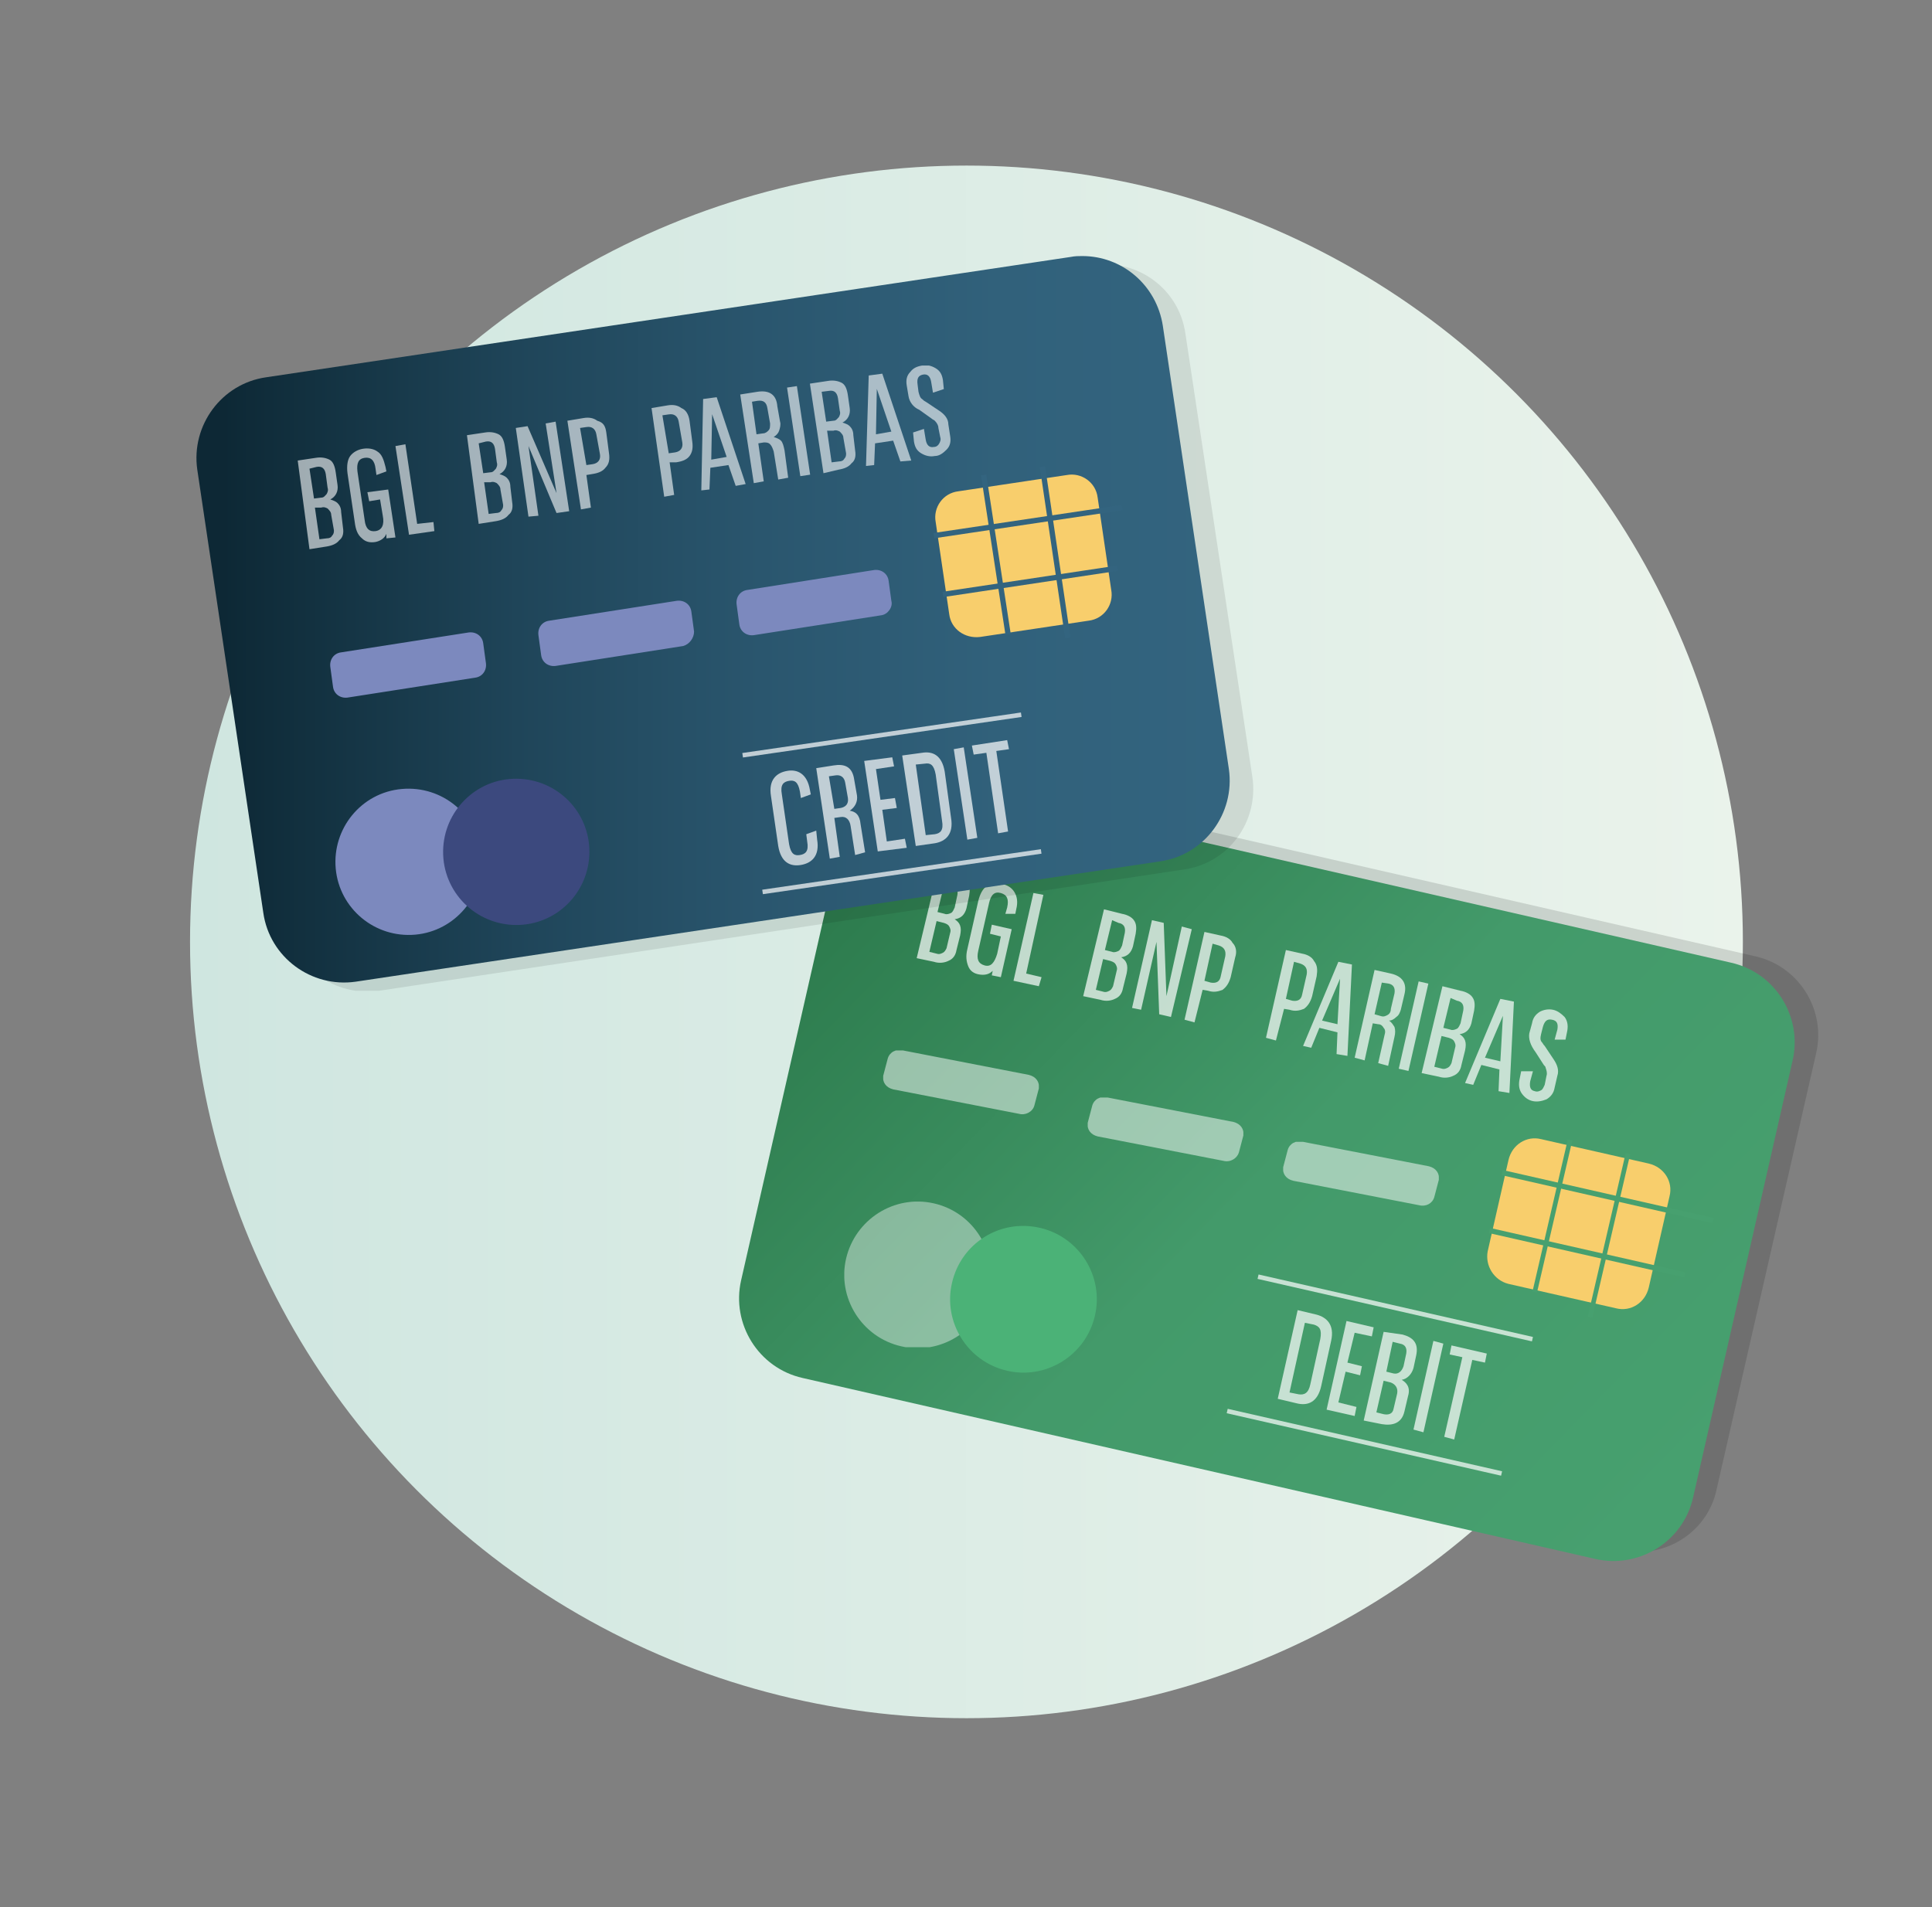 <?xml version="1.0" encoding="utf-8"?>
<!-- Generator: Adobe Illustrator 26.0.1, SVG Export Plug-In . SVG Version: 6.00 Build 0)  -->
<svg version="1.1" id="Layer_2_00000082360585577426713770000016413515849585248170_"
	 xmlns="http://www.w3.org/2000/svg" xmlns:xlink="http://www.w3.org/1999/xlink" x="0px" y="0px" viewBox="0 0 213.5 210.8"
	 style="enable-background:new 0 0 213.5 210.8;" xml:space="preserve">
<rect x="0" y="0" width="213.5" height="210.8" fill="#808080" stroke="none"/>
<style type="text/css">
	.st0{fill:url(#SVGID_1_);}
	.st1{opacity:0.13;}
	.st2{clip-path:url(#SVGID_00000065787478772375781330000013508192261138253727_);}
	
		.st3{clip-path:url(#SVGID_00000118359178482683231570000009598668893742184852_);fill:url(#SVGID_00000065781505491930804360000011494562440041535643_);}
	.st4{fill:#F8CE6C;}
	.st5{opacity:0.7;}
	.st6{clip-path:url(#SVGID_00000021817901428974027860000004300015186230078639_);fill:#FFFFFF;}
	.st7{opacity:0.4;}
	.st8{clip-path:url(#SVGID_00000089565045049525429350000013545327911426112444_);fill:#FFFFFF;}
	.st9{fill:#4BB277;}
	.st10{opacity:0.5;}
	.st11{clip-path:url(#SVGID_00000113331937561988648130000000663333997228684200_);fill:#FFFFFF;}
	.st12{fill:none;stroke:#47A06F;stroke-width:0.51;stroke-miterlimit:10;}
	.st13{fill:none;stroke:#47A06F;stroke-width:0.579;stroke-miterlimit:10;}
	.st14{clip-path:url(#SVGID_00000034807910246406072890000017658570665172066964_);fill:#FFFFFF;}
	.st15{clip-path:url(#SVGID_00000006682413176308933380000000138382828676170929_);fill:#FFFFFF;}
	.st16{fill:#FFFFFF;}
	.st17{opacity:0.7;fill:#FFFFFF;}
	.st18{opacity:8.999630e-02;}
	.st19{clip-path:url(#SVGID_00000026882649644772608540000012508087438837770663_);}
	
		.st20{clip-path:url(#SVGID_00000129905627316233230580000007539252862472623018_);fill:url(#SVGID_00000129203526851294223880000003327114559724274594_);}
	.st21{opacity:0.6;}
	.st22{clip-path:url(#SVGID_00000128466693473823326110000002733489664910902436_);fill:#FFFFFF;}
	.st23{fill:#7C89BE;}
	.st24{fill:#3C497E;}
	.st25{fill:none;stroke:#33647F;stroke-width:0.59;stroke-miterlimit:10;}
</style>
<linearGradient id="SVGID_1_" gradientUnits="userSpaceOnUse" x1="20.908" y1="104.1" x2="192.592" y2="104.1">
	<stop  offset="0" style="stop-color:#CFE6E0"/>
	<stop  offset="1" style="stop-color:#EAF3EB"/>
</linearGradient>
<circle class="st0" cx="106.8" cy="104.1" r="85.8"/>
<g id="carte_2">
	<g class="st1">
		<g>
			<defs>
				<rect id="SVGID_00000121272029313966958170000010498659980681932953_" x="84.7" y="85.4" width="116.3" height="86.1"/>
			</defs>
			<clipPath id="SVGID_00000014627560107392043190000013221121267002926777_">
				<use xlink:href="#SVGID_00000121272029313966958170000010498659980681932953_"  style="overflow:visible;"/>
			</clipPath>
			<path style="clip-path:url(#SVGID_00000014627560107392043190000013221121267002926777_);" d="M179,171.3l-87.4-20
				c-4.8-1.1-7.8-5.9-6.7-10.7l11-48.2c1.1-4.8,5.9-7.8,10.7-6.7l87.4,20c4.8,1.1,7.8,5.9,6.7,10.7l-11,48.2
				C188.7,169.4,183.9,172.4,179,171.3"/>
		</g>
	</g>
	<g id="carte_1">
		<defs>
			<path id="SVGID_00000025419195224704234570000010063941651824204435_" d="M92.9,93.2l-11,48.3c-1.1,4.8,1.9,9.7,6.8,10.8l87.6,20
				c4.8,1.1,9.7-1.9,10.8-6.8l11-48.3c1.1-4.8-1.9-9.7-6.8-10.8l-87.6-20c-0.7-0.2-1.3-0.2-2-0.2C97.6,86.2,93.9,89,92.9,93.2"/>
		</defs>
		<clipPath id="SVGID_00000095332206585206078060000017384450794586193319_">
			<use xlink:href="#SVGID_00000025419195224704234570000010063941651824204435_"  style="overflow:visible;"/>
		</clipPath>
		
			<linearGradient id="SVGID_00000112604436754455115770000006041984468835325375_" gradientUnits="userSpaceOnUse" x1="-2110.883" y1="2874.514" x2="-2109.681" y2="2874.514" gradientTransform="matrix(-72.157 -69.681 -69.681 72.157 48167.812 -354334.375)">
			<stop  offset="0" style="stop-color:#47A06F"/>
			<stop  offset="0.483" style="stop-color:#439A6A"/>
			<stop  offset="0.916" style="stop-color:#2E7D4F"/>
			<stop  offset="1" style="stop-color:#2A7749"/>
		</linearGradient>
		
			<polygon style="clip-path:url(#SVGID_00000095332206585206078060000017384450794586193319_);fill:url(#SVGID_00000112604436754455115770000006041984468835325375_);" points="
			142,232.6 37.2,131.3 137.9,27 242.8,128.3 		"/>
	</g>
	<path class="st4" d="M166.7,141.9l11.9,2.7c1.6,0.4,3.2-0.6,3.6-2.3l2.3-10.1c0.4-1.6-0.6-3.2-2.3-3.6l-11.9-2.7
		c-1.6-0.4-3.2,0.6-3.6,2.3l-2.3,10.1C164.1,139.9,165.1,141.5,166.7,141.9"/>
	<g class="st5">
		<g>
			<defs>
				<rect id="SVGID_00000172440539382221550510000013749496077214110087_" x="101.3" y="96.3" width="71.9" height="25.4"/>
			</defs>
			<clipPath id="SVGID_00000042696428470851637610000016118665032885215901_">
				<use xlink:href="#SVGID_00000172440539382221550510000013749496077214110087_"  style="overflow:visible;"/>
			</clipPath>
			<path style="clip-path:url(#SVGID_00000042696428470851637610000016118665032885215901_);fill:#FFFFFF;" d="M103.6,96.3l2,0.5
				c0.6,0.1,1.1,0.4,1.3,0.7c0.3,0.4,0.3,0.9,0.2,1.5l-0.3,1.4c-0.2,0.7-0.6,1.1-1.3,1.2l0,0c0.3,0.2,0.5,0.4,0.6,0.7
				c0.1,0.3,0.1,0.6,0,1.1l-0.4,1.6c-0.1,0.6-0.4,1-0.9,1.2c-0.4,0.2-1,0.3-1.6,0.1l-1.9-0.4L103.6,96.3z M103.5,101.8l-0.8,3.4
				l0.8,0.2c0.3,0.1,0.5,0,0.7-0.1c0.2-0.1,0.3-0.3,0.4-0.5l0.4-1.7c0.1-0.3,0-0.5-0.1-0.7c-0.1-0.2-0.3-0.3-0.6-0.4L103.5,101.8z
				 M104.4,97.5l-0.8,3.3l0.8,0.2c0.2,0.1,0.5,0,0.7-0.1c0.2-0.1,0.3-0.4,0.4-0.6l0.3-1.4c0.1-0.6-0.1-1-0.7-1.1L104.4,97.5z"/>
			<path style="clip-path:url(#SVGID_00000042696428470851637610000016118665032885215901_);fill:#FFFFFF;" d="M106.9,104.9l1.2-5.3
				c0.2-0.8,0.5-1.4,1-1.7c0.5-0.3,1-0.4,1.6-0.2c0.6,0.1,1.1,0.4,1.4,0.9c0.3,0.5,0.4,1.1,0.2,1.9l-0.1,0.5l-1.1,0l0.2-0.7
				c0.2-0.9,0-1.4-0.7-1.6c-0.7-0.2-1.1,0.2-1.3,1.1l-1.2,5.3c-0.2,0.9,0,1.4,0.7,1.6c0.7,0.2,1.1-0.3,1.4-1.3l0.4-1.9l-1.2-0.3
				l0.2-1l2.2,0.5l-1.2,5.3l-1-0.2l0.1-0.5c-0.4,0.4-0.9,0.5-1.5,0.4c-0.6-0.1-1-0.4-1.2-0.9C106.8,106.3,106.7,105.7,106.9,104.9"
				/>
			<polygon style="clip-path:url(#SVGID_00000042696428470851637610000016118665032885215901_);fill:#FFFFFF;" points="114.2,98.7 
				115.3,98.9 113.4,107.6 115.1,108 114.8,109 112,108.4 			"/>
			<path style="clip-path:url(#SVGID_00000042696428470851637610000016118665032885215901_);fill:#FFFFFF;" d="M122,100.5l2,0.5
				c0.6,0.1,1.1,0.4,1.3,0.7c0.3,0.4,0.3,0.9,0.2,1.5l-0.3,1.4c-0.2,0.7-0.6,1.1-1.3,1.2l0,0c0.3,0.2,0.5,0.4,0.6,0.7
				c0.1,0.3,0.1,0.6,0,1.1l-0.4,1.6c-0.1,0.6-0.4,1-0.9,1.2c-0.4,0.2-1,0.3-1.6,0.1l-1.9-0.4L122,100.5z M121.9,106l-0.8,3.4
				l0.8,0.2c0.3,0.1,0.5,0,0.7-0.1c0.2-0.1,0.3-0.3,0.4-0.5l0.4-1.7c0.1-0.3,0-0.5-0.1-0.7c-0.1-0.2-0.3-0.3-0.6-0.4L121.9,106z
				 M122.9,101.7l-0.8,3.3l0.8,0.2c0.2,0.1,0.5,0,0.7-0.1c0.2-0.1,0.3-0.4,0.4-0.6l0.3-1.4c0.1-0.6-0.1-1-0.7-1.1L122.9,101.7z"/>
			<polygon style="clip-path:url(#SVGID_00000042696428470851637610000016118665032885215901_);fill:#FFFFFF;" points="126.1,111.6 
				125.1,111.4 127.3,101.7 128.6,102 128.9,110.1 130.6,102.4 131.7,102.7 129.4,112.4 128.1,112.1 127.8,104.1 			"/>
			<path style="clip-path:url(#SVGID_00000042696428470851637610000016118665032885215901_);fill:#FFFFFF;" d="M136.5,105.8L136,108
				c-0.2,0.7-0.5,1.1-0.9,1.4c-0.5,0.2-1,0.3-1.6,0.1l-0.6-0.1L132,113l-1.1-0.3l2.2-9.7l1.8,0.4c0.6,0.1,1.1,0.4,1.3,0.8
				C136.6,104.6,136.7,105.2,136.5,105.8 M133.1,108.4l0.7,0.2c0.6,0.1,1-0.1,1.1-0.7l0.5-2.2c0.1-0.6-0.1-1-0.7-1.2l-0.7-0.2
				L133.1,108.4z"/>
			<path style="clip-path:url(#SVGID_00000042696428470851637610000016118665032885215901_);fill:#FFFFFF;" d="M145.5,107.9
				l-0.5,2.2c-0.2,0.7-0.5,1.1-0.9,1.4c-0.5,0.2-1,0.3-1.6,0.1l-0.6-0.1L141,115l-1.1-0.3l2.2-9.7l1.8,0.4c0.6,0.1,1.1,0.4,1.3,0.8
				C145.6,106.7,145.6,107.2,145.5,107.9 M142.1,110.4l0.7,0.2c0.6,0.1,1-0.1,1.1-0.7l0.5-2.2c0.1-0.6-0.1-1-0.7-1.2l-0.7-0.2
				L142.1,110.4z"/>
			<path style="clip-path:url(#SVGID_00000042696428470851637610000016118665032885215901_);fill:#FFFFFF;" d="M147.7,116.5l0.1-2.4
				l-2-0.5l-0.9,2.2l-0.9-0.2l3.9-9.3l1.5,0.3l-0.5,10.1L147.7,116.5z M148.2,107.9l-2.1,4.9l1.7,0.4l0.3-5.3L148.2,107.9z"/>
			<path style="clip-path:url(#SVGID_00000042696428470851637610000016118665032885215901_);fill:#FFFFFF;" d="M153.4,117.8
				l-1.1-0.3l0.7-3.1c0.1-0.3,0.1-0.6-0.1-0.8c-0.1-0.2-0.3-0.4-0.6-0.4l-0.6-0.1l-0.9,4.1l-1.1-0.3l2.2-9.7l1.8,0.4
				c1.3,0.3,1.8,1.1,1.5,2.3l-0.4,1.7c-0.1,0.3-0.2,0.6-0.5,0.8c-0.2,0.2-0.5,0.4-0.8,0.4l0,0c0.3,0.2,0.4,0.4,0.6,0.7
				c0.1,0.3,0.1,0.7,0,1.1L153.4,117.8z M152.7,108.6l-0.8,3.5l0.7,0.2c0.3,0.1,0.5,0,0.7-0.1c0.2-0.1,0.4-0.3,0.4-0.7l0.4-1.7
				c0.1-0.6-0.1-1-0.7-1.1L152.7,108.6z"/>
			
				<rect x="151.3" y="112.8" transform="matrix(0.222 -0.975 0.975 0.222 11.004 240.595)" style="clip-path:url(#SVGID_00000042696428470851637610000016118665032885215901_);fill:#FFFFFF;" width="9.9" height="1.1"/>
			<path style="clip-path:url(#SVGID_00000042696428470851637610000016118665032885215901_);fill:#FFFFFF;" d="M159.4,109l2,0.5
				c0.6,0.1,1.1,0.4,1.3,0.7c0.3,0.4,0.3,0.9,0.2,1.5l-0.3,1.4c-0.2,0.7-0.6,1.1-1.3,1.2l0,0c0.3,0.2,0.5,0.4,0.6,0.7
				c0.1,0.3,0.1,0.6,0,1.1l-0.4,1.6c-0.1,0.6-0.4,1-0.9,1.2c-0.4,0.2-1,0.3-1.6,0.1l-1.9-0.4L159.4,109z M159.3,114.5l-0.8,3.4
				l0.8,0.2c0.3,0.1,0.5,0,0.7-0.1c0.2-0.1,0.3-0.3,0.4-0.5l0.4-1.7c0.1-0.3,0-0.5-0.1-0.7c-0.1-0.2-0.3-0.3-0.6-0.4L159.3,114.5z
				 M160.3,110.3l-0.8,3.3l0.8,0.2c0.2,0.1,0.5,0,0.7-0.1c0.2-0.1,0.3-0.4,0.4-0.6l0.3-1.4c0.1-0.6-0.1-1-0.7-1.1L160.3,110.3z"/>
			<path style="clip-path:url(#SVGID_00000042696428470851637610000016118665032885215901_);fill:#FFFFFF;" d="M165.6,120.6l0.1-2.4
				l-2-0.5l-0.9,2.2l-0.9-0.2l3.9-9.3l1.5,0.3l-0.5,10.1L165.6,120.6z M166.2,112l-2.1,4.9l1.7,0.4l0.3-5.3H166.2z"/>
			<path style="clip-path:url(#SVGID_00000042696428470851637610000016118665032885215901_);fill:#FFFFFF;" d="M169,114.2l0.3-1.1
				c0.1-0.6,0.4-1,0.9-1.3c0.4-0.2,0.9-0.3,1.4-0.2c0.5,0.1,0.9,0.4,1.3,0.8c0.3,0.4,0.4,0.9,0.3,1.5l-0.2,1l-1.2,0l0.3-1.1
				c0.1-0.6,0-1-0.6-1.1c-0.5-0.1-0.8,0.1-1,0.8l-0.2,0.8c-0.1,0.4-0.1,0.7,0.1,0.9c0.1,0.1,0.1,0.2,0.3,0.4l1,1.5
				c0.4,0.6,0.6,1.2,0.4,1.8l-0.3,1.3c-0.1,0.6-0.4,1-0.9,1.3c-0.5,0.2-1,0.3-1.5,0.2c-0.5-0.1-0.9-0.4-1.2-0.8
				c-0.3-0.4-0.4-0.9-0.3-1.5l0.2-1l1.3,0l-0.3,1.1c-0.1,0.6,0,1,0.5,1.1c0.3,0.1,0.5,0,0.7-0.1c0.2-0.1,0.3-0.4,0.4-0.6l0.2-1
				c0.1-0.3,0-0.6-0.1-0.9c0-0.1-0.1-0.2-0.2-0.3l-0.9-1.4C169.1,115.5,168.9,114.8,169,114.2"/>
		</g>
	</g>
	<g class="st7">
		<g>
			<defs>
				<rect id="SVGID_00000074432924515838885030000004396831553297093029_" x="93.3" y="132.8" width="16.1" height="16.1"/>
			</defs>
			<clipPath id="SVGID_00000051380623550228320600000002769899895961481140_">
				<use xlink:href="#SVGID_00000074432924515838885030000004396831553297093029_"  style="overflow:visible;"/>
			</clipPath>
			<path style="clip-path:url(#SVGID_00000051380623550228320600000002769899895961481140_);fill:#FFFFFF;" d="M93.5,139.1
				c-1,4.3,1.7,8.7,6.1,9.7c4.3,1,8.7-1.7,9.7-6.1c1-4.3-1.7-8.7-6.1-9.7C98.8,132,94.5,134.8,93.5,139.1"/>
		</g>
	</g>
	<path class="st9" d="M105.2,141.8c-1,4.3,1.7,8.7,6.1,9.7c4.3,1,8.7-1.7,9.7-6.1c1-4.3-1.7-8.7-6.1-9.7
		C110.5,134.7,106.2,137.4,105.2,141.8"/>
	<g class="st10">
		<g>
			<defs>
				<rect id="SVGID_00000176036884001253482940000002116099990245164683_" x="97.6" y="116.1" width="17.2" height="7.1"/>
			</defs>
			<clipPath id="SVGID_00000065059256003116023390000009952113222651749794_">
				<use xlink:href="#SVGID_00000176036884001253482940000002116099990245164683_"  style="overflow:visible;"/>
			</clipPath>
			<path style="clip-path:url(#SVGID_00000065059256003116023390000009952113222651749794_);fill:#FFFFFF;" d="M112.6,123.1
				l-13.9-2.7c-0.8-0.2-1.2-0.8-1.1-1.5l0.5-1.9c0.2-0.7,0.9-1.1,1.7-0.9l13.9,2.7c0.8,0.2,1.2,0.8,1.1,1.5l-0.5,1.9
				C114.1,122.9,113.3,123.3,112.6,123.1"/>
		</g>
	</g>
	<line class="st12" x1="173.5" y1="126" x2="169.6" y2="142.8"/>
	<line class="st12" x1="179.9" y1="127.5" x2="175.7" y2="145.6"/>
	<line class="st13" x1="164.6" y1="136" x2="186.2" y2="140.9"/>
	<line class="st13" x1="166" y1="129.6" x2="189.3" y2="134.9"/>
	<g class="st10">
		<g>
			<defs>
				<rect id="SVGID_00000098219482793459104920000009389136882789247142_" x="120.2" y="121.3" width="17.2" height="7.1"/>
			</defs>
			<clipPath id="SVGID_00000016754020847139579140000000338635013595388302_">
				<use xlink:href="#SVGID_00000098219482793459104920000009389136882789247142_"  style="overflow:visible;"/>
			</clipPath>
			<path style="clip-path:url(#SVGID_00000016754020847139579140000000338635013595388302_);fill:#FFFFFF;" d="M135.2,128.3
				l-13.9-2.7c-0.8-0.2-1.2-0.8-1.1-1.5l0.5-1.9c0.2-0.7,0.9-1.1,1.7-0.9l13.9,2.7c0.8,0.2,1.2,0.8,1.1,1.5l-0.5,1.9
				C136.7,128,136,128.5,135.2,128.3"/>
		</g>
	</g>
	<g class="st10">
		<g>
			<defs>
				<rect id="SVGID_00000085968791231590106350000009513894638377097146_" x="141.8" y="126.2" width="17.2" height="7.1"/>
			</defs>
			<clipPath id="SVGID_00000006690758803989358330000004729681852567561127_">
				<use xlink:href="#SVGID_00000085968791231590106350000009513894638377097146_"  style="overflow:visible;"/>
			</clipPath>
			<path style="clip-path:url(#SVGID_00000006690758803989358330000004729681852567561127_);fill:#FFFFFF;" d="M156.8,133.2
				l-13.9-2.7c-0.8-0.2-1.2-0.8-1.1-1.5l0.5-1.9c0.2-0.7,0.9-1.1,1.7-0.9l13.9,2.7c0.8,0.2,1.2,0.8,1.1,1.5l-0.5,1.9
				C158.3,133,157.6,133.4,156.8,133.2"/>
		</g>
	</g>
	<g>
		<g class="st5">
			<path class="st16" d="M145.5,145.3c1.1,0.3,2,1.1,1.6,2.9l-1.1,5c-0.4,1.8-1.5,2.2-2.7,1.9l-2.1-0.5l2.2-9.8L145.5,145.3z
				 M142.5,153.9l1,0.2c0.6,0.1,1.1-0.1,1.3-1.1l1.1-5c0.2-1.1-0.1-1.4-0.7-1.6l-1-0.2L142.5,153.9z"/>
			<path class="st16" d="M151.8,146.7l-0.2,1l-1.9-0.4l-0.8,3.3l1.6,0.4l-0.2,1l-1.6-0.4l-0.8,3.4l2,0.5l-0.2,1l-3.1-0.7l2.2-9.8
				L151.8,146.7z"/>
			<path class="st16" d="M155,147.5c1.1,0.3,1.8,0.9,1.5,2.3l-0.3,1.4c-0.2,0.7-0.7,1.2-1.3,1.3l0,0c0.5,0.3,1,0.8,0.7,1.8l-0.4,1.7
				c-0.3,1.3-1.3,1.6-2.5,1.4l-2-0.4l2.2-9.8L155,147.5z M153.2,151.6l0.8,0.2c0.5,0.1,0.9-0.2,1.1-0.8l0.3-1.4
				c0.1-0.6-0.1-1-0.7-1.1l-0.8-0.2L153.2,151.6z M152.1,156.1l0.8,0.2c0.5,0.1,1,0,1.1-0.6l0.4-1.7c0.1-0.6-0.2-1-0.7-1.2l-0.8-0.2
				L152.1,156.1z"/>
			<path class="st16" d="M159.5,148.5l-2.2,9.8l-1.1-0.3l2.2-9.8L159.5,148.5z"/>
			<path class="st16" d="M164.3,149.6l-0.2,1l-1.4-0.3l-2,8.8l-1.1-0.3l2-8.8l-1.4-0.3l0.2-1L164.3,149.6z"/>
		</g>
		
			<rect x="153.9" y="129" transform="matrix(0.222 -0.975 0.975 0.222 -20.972 262.762)" class="st17" width="0.5" height="31.1"/>
		
			<rect x="150.5" y="143.8" transform="matrix(0.222 -0.975 0.975 0.222 -38.057 271.008)" class="st17" width="0.5" height="31.1"/>
	</g>
</g>
<g id="carte_1_00000094596479135124298200000011236000350842566289_">
	<g class="st18">
		<g>
			<defs>
				<rect id="SVGID_00000104677862863246504180000008672771340163483053_" x="24.2" y="29.1" width="114.3" height="80.4"/>
			</defs>
			<clipPath id="SVGID_00000074418130341492694830000001191451618251873681_">
				<use xlink:href="#SVGID_00000104677862863246504180000008672771340163483053_"  style="overflow:visible;"/>
			</clipPath>
			<path style="clip-path:url(#SVGID_00000074418130341492694830000001191451618251873681_);" d="M130.8,96.1l-88.9,13.4
				c-4.9,0.7-9.5-2.6-10.2-7.6l-7.4-49c-0.7-4.9,2.6-9.5,7.6-10.2l88.9-13.4c4.9-0.7,9.5,2.6,10.2,7.6l7.4,49
				C139.1,90.8,135.8,95.4,130.8,96.1"/>
		</g>
	</g>
	<g>
		<defs>
			<path id="SVGID_00000177481967101245889660000009499081377100549796_" d="M118.3,28.4L29.4,41.7c-4.9,0.7-8.3,5.3-7.6,10.2
				l7.3,49c0.7,4.9,5.3,8.3,10.2,7.6l88.9-13.3c4.9-0.7,8.3-5.3,7.6-10.2l-7.3-49c-0.7-4.5-4.5-7.7-8.9-7.7
				C119.2,28.3,118.8,28.3,118.3,28.4"/>
		</defs>
		<clipPath id="SVGID_00000101104823505476210760000002136358517928177574_">
			<use xlink:href="#SVGID_00000177481967101245889660000009499081377100549796_"  style="overflow:visible;"/>
		</clipPath>
		
			<linearGradient id="SVGID_00000155132010547175538680000001834318854400295047_" gradientUnits="userSpaceOnUse" x1="-2111.612" y1="2888.216" x2="-2110.41" y2="2888.216" gradientTransform="matrix(-95.033 0 0 95.033 -200537.219 -274407.531)">
			<stop  offset="0" style="stop-color:#33647F"/>
			<stop  offset="0.217" style="stop-color:#31617B"/>
			<stop  offset="0.448" style="stop-color:#2A566E"/>
			<stop  offset="0.685" style="stop-color:#1F4559"/>
			<stop  offset="0.925" style="stop-color:#102D3B"/>
			<stop  offset="0.969" style="stop-color:#0D2835"/>
			<stop  offset="1" style="stop-color:#0D2835"/>
		</linearGradient>
		
			<rect x="21.1" y="28.3" style="clip-path:url(#SVGID_00000101104823505476210760000002136358517928177574_);fill:url(#SVGID_00000155132010547175538680000001834318854400295047_);" width="115.5" height="80.9"/>
	</g>
	<g>
		<path class="st4" d="M108.3,70.4l12-1.8c1.7-0.2,2.8-1.8,2.5-3.4l-1.5-10.2c-0.2-1.7-1.8-2.8-3.4-2.5l-12,1.8
			c-1.7,0.2-2.8,1.8-2.5,3.4l1.5,10.2C105.1,69.5,106.6,70.6,108.3,70.4"/>
		<g class="st21">
			<g>
				<defs>
					<rect id="SVGID_00000134942408926698648340000011408338696917319327_" x="32.9" y="40.4" width="72.2" height="20.3"/>
				</defs>
				<clipPath id="SVGID_00000044891279787676067730000002751703695948645297_">
					<use xlink:href="#SVGID_00000134942408926698648340000011408338696917319327_"  style="overflow:visible;"/>
				</clipPath>
				<path style="clip-path:url(#SVGID_00000044891279787676067730000002751703695948645297_);fill:#FFFFFF;" d="M32.9,50.9l2-0.3
					c0.6-0.1,1.1,0,1.5,0.2c0.4,0.2,0.6,0.7,0.7,1.4l0.2,1.4c0.1,0.7-0.2,1.3-0.8,1.6l0,0c0.3,0.1,0.6,0.2,0.8,0.4
					c0.2,0.2,0.4,0.5,0.4,1l0.2,1.7c0.1,0.6,0,1.1-0.4,1.4c-0.3,0.4-0.8,0.6-1.4,0.7l-1.9,0.3L32.9,50.9z M34.2,51.8l0.5,3.3
					l0.8-0.1c0.3,0,0.4-0.2,0.6-0.4c0.1-0.2,0.2-0.4,0.1-0.7L36,52.4c-0.1-0.6-0.4-0.9-1-0.8L34.2,51.8z M34.8,56.1l0.5,3.5l0.8-0.1
					c0.3,0,0.5-0.1,0.6-0.3c0.2-0.2,0.2-0.4,0.2-0.6l-0.3-1.7c0-0.3-0.2-0.5-0.4-0.7c-0.2-0.1-0.4-0.2-0.7-0.1L34.8,56.1z"/>
				<path style="clip-path:url(#SVGID_00000044891279787676067730000002751703695948645297_);fill:#FFFFFF;" d="M39.2,57.7l-0.8-5.4
					c-0.1-0.8,0-1.5,0.3-1.9c0.3-0.4,0.8-0.7,1.4-0.8c0.6-0.1,1.2,0,1.6,0.3c0.5,0.3,0.7,0.9,0.9,1.7l0.1,0.5l-1.1,0.4l-0.1-0.7
					c-0.1-0.9-0.5-1.3-1.2-1.2c-0.7,0.1-0.9,0.6-0.8,1.5l0.8,5.4c0.1,0.9,0.5,1.3,1.2,1.2s1-0.7,0.8-1.7L42,55.2l-1.2,0.2l-0.2-1
					l2.3-0.3l0.8,5.3l-1,0.1L42.7,59c-0.2,0.5-0.7,0.8-1.2,0.9c-0.6,0.1-1.1,0-1.5-0.4C39.5,59.1,39.3,58.5,39.2,57.7"/>
				<polygon style="clip-path:url(#SVGID_00000044891279787676067730000002751703695948645297_);fill:#FFFFFF;" points="43.7,49.3 
					44.8,49.1 46.1,57.9 47.9,57.7 48,58.7 45.2,59.1 				"/>
				<path style="clip-path:url(#SVGID_00000044891279787676067730000002751703695948645297_);fill:#FFFFFF;" d="M51.6,48.1l2-0.3
					c0.6-0.1,1.1,0,1.5,0.2c0.4,0.2,0.6,0.7,0.7,1.4l0.2,1.4c0.1,0.7-0.2,1.3-0.8,1.6l0,0c0.3,0.1,0.6,0.2,0.8,0.4
					c0.2,0.2,0.4,0.5,0.4,1l0.2,1.7c0.1,0.6,0,1.1-0.4,1.4c-0.3,0.4-0.8,0.6-1.4,0.7l-1.9,0.3L51.6,48.1z M52.9,49l0.5,3.3l0.8-0.1
					c0.3,0,0.4-0.2,0.6-0.4c0.1-0.2,0.2-0.4,0.1-0.7l-0.2-1.5c-0.1-0.6-0.4-0.9-1-0.8L52.9,49z M53.5,53.3l0.5,3.5l0.8-0.1
					c0.3,0,0.5-0.1,0.6-0.3c0.2-0.2,0.2-0.4,0.2-0.6l-0.3-1.7c0-0.3-0.2-0.5-0.4-0.7c-0.2-0.1-0.4-0.2-0.7-0.1L53.5,53.3z"/>
				<polygon style="clip-path:url(#SVGID_00000044891279787676067730000002751703695948645297_);fill:#FFFFFF;" points="59.5,57 
					58.4,57.1 57,47.3 58.3,47.1 61.5,54.5 60.3,46.8 61.4,46.6 62.9,56.5 61.5,56.7 58.4,49.3 				"/>
				<path style="clip-path:url(#SVGID_00000044891279787676067730000002751703695948645297_);fill:#FFFFFF;" d="M67,47.8l0.3,2.3
					c0.1,0.7,0,1.2-0.4,1.6c-0.3,0.4-0.8,0.6-1.5,0.7l-0.6,0.1l0.5,3.6l-1.1,0.2l-1.5-9.8l1.8-0.3c0.6-0.1,1.1,0,1.5,0.3
					C66.7,46.7,66.9,47.1,67,47.8 M64.8,51.4l0.7-0.1c0.6-0.1,0.9-0.5,0.8-1.1L65.9,48c-0.1-0.6-0.5-0.9-1.1-0.8l-0.7,0.1L64.8,51.4
					z"/>
				<path style="clip-path:url(#SVGID_00000044891279787676067730000002751703695948645297_);fill:#FFFFFF;" d="M76.2,46.5l0.3,2.3
					c0.1,0.7,0,1.2-0.3,1.6c-0.3,0.4-0.8,0.6-1.5,0.7L74,51.1l0.5,3.6l-1.1,0.2L72,45.1l1.8-0.3c0.6-0.1,1.1,0,1.5,0.3
					C75.8,45.3,76.1,45.8,76.2,46.5 M73.9,50.1l0.7-0.1c0.6-0.1,0.9-0.5,0.8-1.1L75,46.6c-0.1-0.6-0.5-0.9-1.1-0.8l-0.7,0.1
					L73.9,50.1z"/>
				<path style="clip-path:url(#SVGID_00000044891279787676067730000002751703695948645297_);fill:#FFFFFF;" d="M81.3,53.7l-0.8-2.3
					l-2,0.3l-0.1,2.4l-0.9,0.1l0.2-10.1l1.5-0.2l3.2,9.6L81.3,53.7z M78.7,45.5l-0.1,5.3l1.7-0.3l-1.7-5L78.7,45.5z"/>
				<path style="clip-path:url(#SVGID_00000044891279787676067730000002751703695948645297_);fill:#FFFFFF;" d="M87.1,52.8L86,53
					l-0.5-3.1c-0.1-0.3-0.2-0.6-0.4-0.8c-0.2-0.2-0.4-0.2-0.7-0.2L83.8,49l0.6,4.2l-1.1,0.2l-1.5-9.8l1.9-0.3
					c1.3-0.2,2.1,0.3,2.2,1.6l0.3,1.7c0.1,0.3,0,0.7-0.1,1c-0.1,0.3-0.3,0.5-0.6,0.7l0,0c0.3,0.1,0.6,0.2,0.8,0.4
					c0.2,0.2,0.3,0.6,0.4,1.1L87.1,52.8z M83.1,44.4l0.5,3.6l0.7-0.1c0.3,0,0.5-0.2,0.6-0.3c0.2-0.2,0.2-0.4,0.2-0.8l-0.3-1.7
					c-0.1-0.6-0.4-0.9-1.1-0.8L83.1,44.4z"/>
				
					<rect x="87.7" y="42.7" transform="matrix(0.989 -0.148 0.148 0.989 -6.08 13.584)" style="clip-path:url(#SVGID_00000044891279787676067730000002751703695948645297_);fill:#FFFFFF;" width="1.1" height="9.9"/>
				<path style="clip-path:url(#SVGID_00000044891279787676067730000002751703695948645297_);fill:#FFFFFF;" d="M89.5,42.4l2-0.3
					c0.6-0.1,1.1,0,1.5,0.2c0.4,0.2,0.6,0.7,0.7,1.4l0.2,1.4c0.1,0.7-0.2,1.3-0.8,1.6l0,0c0.3,0.1,0.6,0.2,0.8,0.4
					c0.2,0.2,0.4,0.5,0.4,1l0.2,1.7c0.1,0.6,0,1.1-0.4,1.4c-0.3,0.4-0.8,0.6-1.4,0.7L91,52.3L89.5,42.4z M90.8,43.3l0.5,3.3l0.8-0.1
					c0.3,0,0.4-0.2,0.6-0.4c0.1-0.2,0.2-0.4,0.1-0.7L92.6,44c-0.1-0.6-0.4-0.9-1-0.8L90.8,43.3z M91.4,47.6l0.5,3.5l0.8-0.1
					c0.3,0,0.5-0.1,0.6-0.3c0.2-0.2,0.2-0.4,0.2-0.6l-0.3-1.7c0-0.3-0.2-0.5-0.4-0.7c-0.2-0.1-0.4-0.2-0.7-0.1L91.4,47.6z"/>
				<path style="clip-path:url(#SVGID_00000044891279787676067730000002751703695948645297_);fill:#FFFFFF;" d="M99.5,51l-0.8-2.3
					l-2,0.3l-0.1,2.4l-0.9,0.1L96,41.5l1.5-0.2l3.2,9.6L99.5,51z M96.9,42.7L96.8,48l1.7-0.3l-1.7-5L96.9,42.7z"/>
				<path style="clip-path:url(#SVGID_00000044891279787676067730000002751703695948645297_);fill:#FFFFFF;" d="M100.4,43.8
					l-0.2-1.2c-0.1-0.6,0-1.1,0.4-1.5c0.3-0.4,0.7-0.6,1.3-0.7c0.5-0.1,1,0,1.5,0.3c0.5,0.3,0.7,0.7,0.8,1.3l0.1,1l-1.2,0.4
					l-0.2-1.2c-0.1-0.6-0.4-0.9-0.9-0.8c-0.5,0.1-0.7,0.4-0.6,1.1l0.1,0.8c0.1,0.4,0.2,0.7,0.4,0.8c0.1,0.1,0.2,0.2,0.4,0.3l1.5,1
					c0.6,0.4,1,0.9,1,1.5l0.2,1.3c0.1,0.6,0,1.1-0.4,1.5c-0.4,0.4-0.8,0.7-1.3,0.7c-0.5,0.1-1,0-1.5-0.3c-0.5-0.3-0.7-0.7-0.8-1.3
					l-0.1-1l1.2-0.4l0.2,1.2c0.1,0.6,0.4,0.9,0.9,0.8c0.3,0,0.5-0.2,0.6-0.4c0.1-0.2,0.2-0.4,0.1-0.7l-0.2-1c0-0.3-0.2-0.6-0.4-0.8
					c-0.1-0.1-0.2-0.1-0.3-0.2l-1.4-1C100.9,45,100.5,44.4,100.4,43.8"/>
			</g>
		</g>
		<path class="st23" d="M37.1,96c0.4,4.4,4.3,7.7,8.8,7.3c4.4-0.4,7.7-4.3,7.3-8.8c-0.4-4.4-4.3-7.7-8.8-7.3
			C39.9,87.6,36.7,91.6,37.1,96"/>
		<path class="st24" d="M49,94.9c0.4,4.4,4.3,7.7,8.8,7.3c4.4-0.4,7.7-4.3,7.3-8.8c-0.4-4.4-4.3-7.7-8.8-7.3
			C51.9,86.5,48.6,90.4,49,94.9"/>
		<path class="st23" d="M52.5,74.9l-14.1,2.2c-0.8,0.1-1.5-0.4-1.6-1.2l-0.3-2.2c-0.1-0.8,0.4-1.5,1.2-1.6l14.1-2.2
			c0.8-0.1,1.5,0.4,1.6,1.2l0.3,2.2C53.8,74.1,53.3,74.8,52.5,74.9"/>
		<line class="st25" x1="108.7" y1="52.5" x2="111.4" y2="70.1"/>
		<line class="st25" x1="115.2" y1="51.6" x2="118" y2="70.5"/>
		<line class="st25" x1="104.2" y1="65.7" x2="123.5" y2="62.8"/>
		<line class="st25" x1="103.2" y1="59.2" x2="124" y2="56.1"/>
		<path class="st23" d="M75.5,71.4l-14.1,2.2c-0.8,0.1-1.5-0.4-1.6-1.2l-0.3-2.2c-0.1-0.8,0.4-1.5,1.2-1.6l14.1-2.2
			c0.8-0.1,1.5,0.4,1.6,1.2l0.3,2.2C76.7,70.5,76.2,71.2,75.5,71.4"/>
		<path class="st23" d="M97.4,68l-14.1,2.2c-0.8,0.1-1.5-0.4-1.6-1.2l-0.3-2.2c-0.1-0.8,0.4-1.5,1.2-1.6L96.6,63
			c0.8-0.1,1.5,0.4,1.6,1.2l0.3,2.2C98.7,67.1,98.1,67.9,97.4,68"/>
		<g class="st5">
			<g>
				<path class="st16" d="M90.3,92.8c0.3,1.8-0.6,2.6-1.8,2.8c-1.2,0.2-2.2-0.3-2.5-2.1L85.2,88c-0.3-1.8,0.6-2.6,1.8-2.8
					c1.1-0.2,2.2,0.3,2.5,2.1l0.1,0.5l-1.1,0.4l-0.1-0.7c-0.2-1.1-0.6-1.3-1.2-1.2c-0.6,0.1-1,0.4-0.8,1.5l0.8,5.5
					c0.2,1.1,0.6,1.3,1.2,1.2c0.6-0.1,1-0.4,0.8-1.5l-0.1-0.8l1.1-0.4L90.3,92.8z"/>
				<path class="st16" d="M94.5,94.5l-0.5-3.2c-0.1-0.7-0.5-1.1-1.1-1l-0.7,0.1l0.6,4.3l-1.1,0.2l-1.5-10l1.9-0.3
					c1.2-0.2,2.1,0.1,2.3,1.6l0.3,1.7c0.1,0.7-0.2,1.3-0.8,1.7l0,0c0.6,0.1,1.1,0.4,1.2,1.5l0.5,3.1L94.5,94.5z M92.2,89.4l0.7-0.1
					c0.5-0.1,0.9-0.4,0.8-1.1l-0.3-1.7c-0.1-0.6-0.5-0.9-1.1-0.8l-0.7,0.1L92.2,89.4z"/>
				<path class="st16" d="M98.6,83.7l0.2,1L96.8,85l0.5,3.4l1.6-0.2l0.2,1.1l-1.6,0.2l0.5,3.5l2-0.3l0.2,1L97,94.1l-1.5-10
					L98.6,83.7z"/>
				<path class="st16" d="M101.9,83.2c1.2-0.2,2.2,0.3,2.5,2.1l0.7,5.1c0.3,1.8-0.6,2.6-1.8,2.8l-2.1,0.3l-1.5-10L101.9,83.2z
					 M102.3,92.3l1-0.1c0.6-0.1,1-0.4,0.8-1.5l-0.7-5.1c-0.2-1.1-0.6-1.3-1.2-1.2l-1,0.1L102.3,92.3z"/>
				<path class="st16" d="M106.5,82.6l1.5,10l-1.1,0.2l-1.5-10L106.5,82.6z"/>
				<path class="st16" d="M111.3,81.8l0.2,1l-1.4,0.2l1.3,8.9l-1.1,0.2l-1.3-8.9l-1.4,0.2l-0.2-1L111.3,81.8z"/>
			</g>
			
				<rect x="81.9" y="80.9" transform="matrix(0.99 -0.144 0.144 0.99 -10.7 14.928)" class="st16" width="31.1" height="0.5"/>
			
				<rect x="84.1" y="96" transform="matrix(0.99 -0.144 0.144 0.99 -12.851 15.403)" class="st16" width="31.1" height="0.5"/>
		</g>
	</g>
</g>
</svg>
